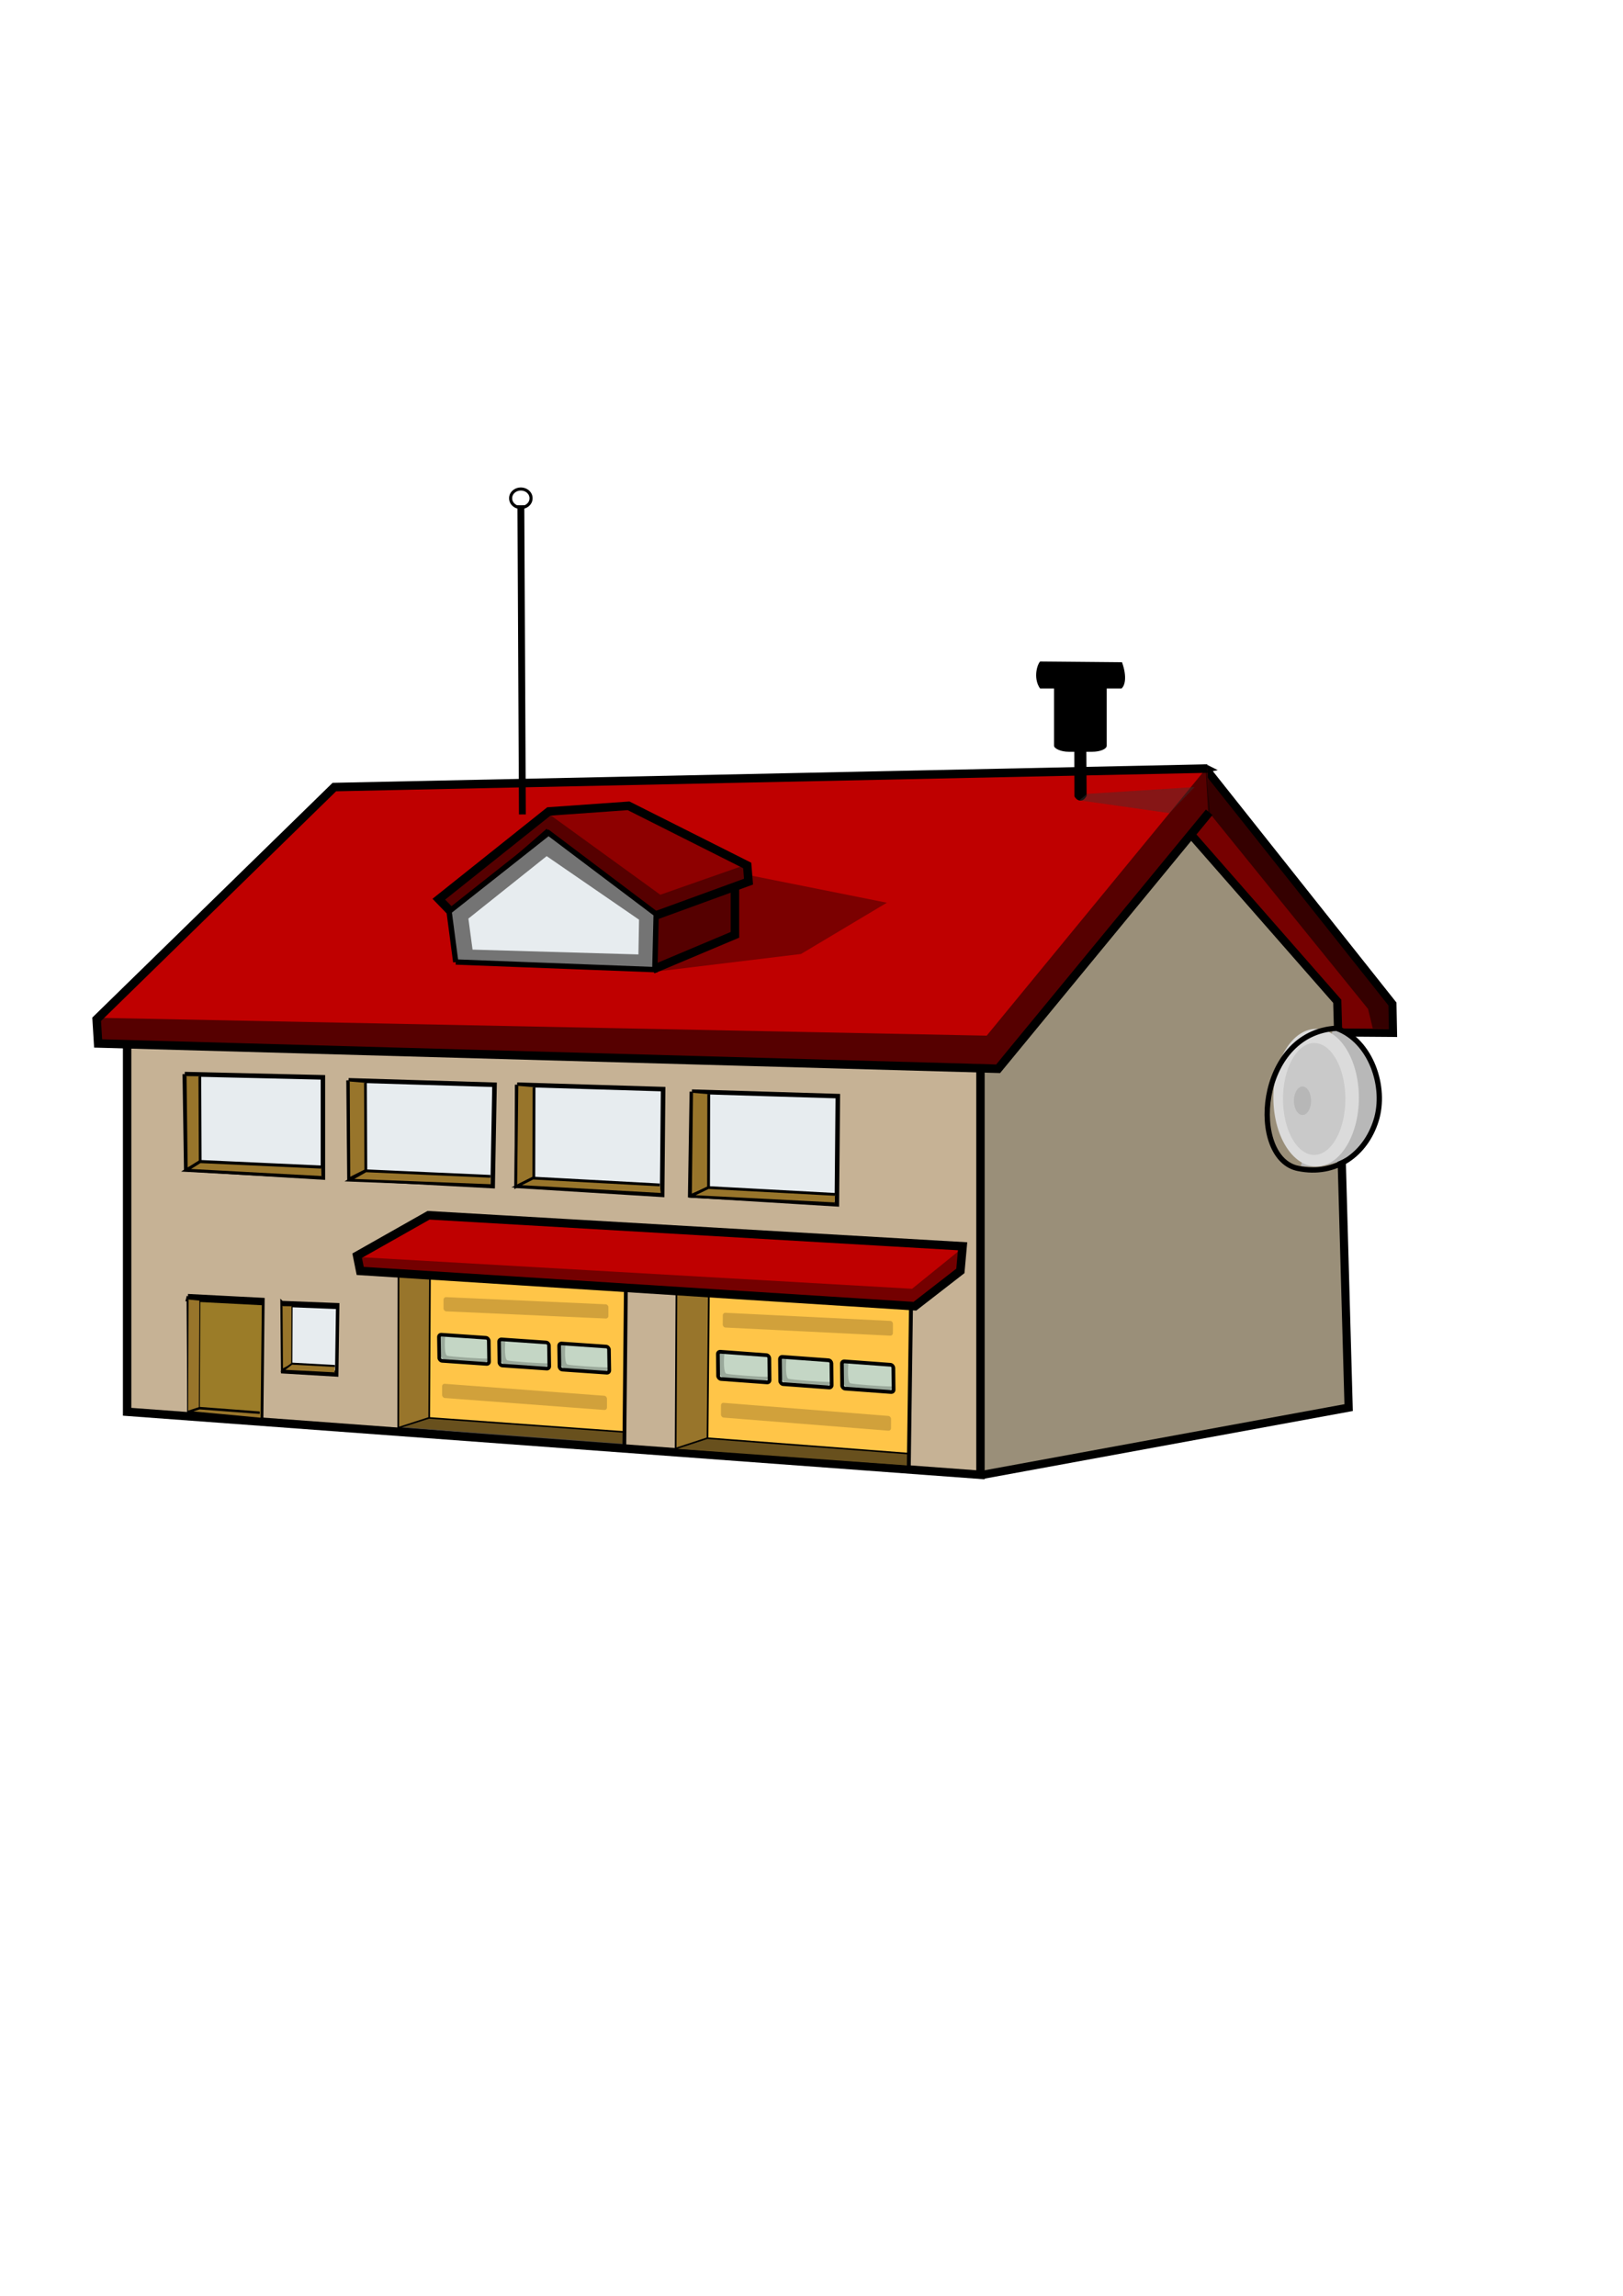 <?xml version="1.0"?><svg width="793.701" height="1122.52" xmlns="http://www.w3.org/2000/svg" xmlns:xlink="http://www.w3.org/1999/xlink">
 <defs>
  <linearGradient id="linearGradient11708">
   <stop stop-color="#e8ebec" offset="0" id="stop11709"/>
   <stop stop-color="#e8ebec" stop-opacity="0" offset="1" id="stop11710"/>
  </linearGradient>
  <linearGradient id="linearGradient11704">
   <stop stop-color="#f6fafb" offset="0" id="stop11705"/>
   <stop stop-color="#f6fafb" stop-opacity="0" offset="1" id="stop11706"/>
  </linearGradient>
  <linearGradient y2="193.688" y1="193.688" xlink:href="#linearGradient11704" x2="735.877" x1="725.31" id="linearGradient6184" gradientUnits="userSpaceOnUse" gradientTransform="matrix(2.708751e-2,0,0,4.279526e-2,80.12,407.083)"/>
  <linearGradient y2="197.28" y1="197.28" xlink:href="#linearGradient11708" x2="827.443" x1="802.662" id="linearGradient6186" gradientUnits="userSpaceOnUse" gradientTransform="matrix(2.508603e-2,0,0,4.620923e-2,80.103,407.053)"/>
  <linearGradient y2="197.28" y1="197.28" xlink:href="#linearGradient11708" x2="827.443" x1="802.662" id="linearGradient56238" gradientUnits="userSpaceOnUse" gradientTransform="matrix(0.119,9.083260e-3,0,0.295,-150.842,218.768)"/>
  <linearGradient y2="193.688" y1="193.688" xlink:href="#linearGradient11704" x2="735.877" x1="725.31" id="linearGradient56241" gradientUnits="userSpaceOnUse" gradientTransform="matrix(0.129,0,0,0.273,-150.261,233.465)"/>
 </defs>
 <g>
  <title>Layer 1</title>
  <g id="g23594">
   <path fill="#3b3b3b" stroke-width="2.5" stroke-miterlimit="4" id="path1488" d="m70.31,281.556l0,0z"/>
  </g>
  <g id="g24976"/>
  <g id="g1692">
   <path fill="#3b3b3b" stroke-width="2.5" stroke-miterlimit="4" id="path25034" d="m255.029,767.738l0,0z"/>
  </g>
  <path fill="#760000" fill-rule="evenodd" stroke="#000000" stroke-width="2.967pt" stroke-miterlimit="4" stroke-dashoffset="0" marker-start="none" marker-mid="none" marker-end="none" id="path3854" d="m589.579,375.783l91.371,115.111l0.281,14.145l-129.608,-0.958l-3.124,-119.497l41.081,-8.801z"/>
  <path fill="#9a8f79" fill-rule="evenodd" stroke="#000000" stroke-width="3.007pt" stroke-miterlimit="4" stroke-dashoffset="0" marker-start="none" marker-mid="none" marker-end="none" id="path2328" d="m480.152,721.172l179.371,-32.934l-5.564,-198.656l-73.158,-83.456l-104.007,82.809"/>
  <path fill="#c6b295" fill-rule="evenodd" stroke="#000000" stroke-width="3.083pt" id="rect1567" d="m62.167,489.703l417.309,-0.604l-0,231.987l-417.309,-30.811l0,-200.572z"/>
  <g transform="matrix(3.062,1.219788e-2,-1.227833e-2,3.083,3.239,-513.578)" id="g29842">
   <path fill="#ffc548" fill-rule="evenodd" stroke-width="0.311" marker-start="none" marker-mid="none" marker-end="none" stroke-miterlimit="4" stroke-dashoffset="0" id="path29844" d="m145.676,398.433l0.422,-28.53l-37.649,-2.049l0.007,28.066"/>
   <g transform="matrix(0.948,-9.313611e-3,9.313611e-3,0.948,-46.02,20.528)" id="g29846">
    <rect fill="#a8deff" fill-opacity="0.682" fill-rule="evenodd" stroke="#000000" stroke-width="0.626" stroke-miterlimit="4" y="368.389" x="164.391" width="8.688" transform="matrix(0.997,7.871715e-2,6.319446e-3,1,0,0)" ry="0.453" rx="0.453" id="rect29848" height="4.551"/>
    <path fill="#010101" fill-opacity="0.212" fill-rule="evenodd" stroke="#000000" stroke-width="0" marker-start="none" marker-mid="none" marker-end="none" stroke-miterlimit="4" stroke-dashoffset="0" id="path29850" d="m167.349,381.337c-1.008,0 -1.023,1.047 -1.027,2.155c-0.004,1.167 0.042,2.026 1.063,2.271c1.548,0.36 6.37,0.54 6.37,0.54c0.504,0.072 1.167,-0.502 1.095,-0.7c-1.584,0.018 -6.751,-0.403 -7.255,-0.583c-0.605,-0.44 -0.246,-3.683 -0.246,-3.683z"/>
   </g>
   <g transform="matrix(0.948,-9.313611e-3,9.313611e-3,0.948,-36.1,21.3)" id="g29852">
    <rect fill="#a8deff" fill-opacity="0.682" fill-rule="evenodd" stroke="#000000" stroke-width="0.626" stroke-miterlimit="4" y="368.389" x="164.391" width="8.688" transform="matrix(0.997,7.871715e-2,6.319446e-3,1,0,0)" ry="0.453" rx="0.453" id="rect29854" height="4.551"/>
    <path fill="#010101" fill-opacity="0.212" fill-rule="evenodd" stroke="#000000" stroke-width="0" marker-start="none" marker-mid="none" marker-end="none" stroke-miterlimit="4" stroke-dashoffset="0" id="path29856" d="m167.349,381.337c-1.008,0 -1.023,1.047 -1.027,2.155c-0.004,1.167 0.042,2.026 1.063,2.271c1.548,0.36 6.37,0.54 6.37,0.54c0.504,0.072 1.167,-0.502 1.095,-0.7c-1.584,0.018 -6.751,-0.403 -7.255,-0.583c-0.605,-0.44 -0.246,-3.683 -0.246,-3.683z"/>
   </g>
   <g transform="matrix(0.948,-9.313611e-3,9.313611e-3,0.948,-26.204,21.975)" id="g29858">
    <rect fill="#a8deff" fill-opacity="0.682" fill-rule="evenodd" stroke="#000000" stroke-width="0.626" stroke-miterlimit="4" y="368.389" x="164.391" width="8.688" transform="matrix(0.997,7.871715e-2,6.319446e-3,1,0,0)" ry="0.453" rx="0.453" id="rect29860" height="4.551"/>
    <path fill="#010101" fill-opacity="0.212" fill-rule="evenodd" stroke="#000000" stroke-width="0" marker-start="none" marker-mid="none" marker-end="none" stroke-miterlimit="4" stroke-dashoffset="0" id="path29862" d="m167.349,381.337c-1.008,0 -1.023,1.047 -1.027,2.155c-0.004,1.167 0.042,2.026 1.063,2.271c1.548,0.36 6.37,0.54 6.37,0.54c0.504,0.072 1.167,-0.502 1.095,-0.7c-1.584,0.018 -6.751,-0.403 -7.255,-0.583c-0.605,-0.44 -0.246,-3.683 -0.246,-3.683z"/>
   </g>
   <path fill="#000000" fill-opacity="0.404" fill-rule="evenodd" stroke="#000000" stroke-width="0.276" marker-start="none" marker-mid="none" marker-end="none" stroke-miterlimit="4" stroke-dashoffset="0" id="path29864" d="m113.519,394.335l0.142,-26.363l-5.192,-0.23l-0.031,28.231"/>
   <path fill="#000000" fill-opacity="0.333" fill-rule="evenodd" stroke="#000000" stroke-width="0.625" marker-start="none" marker-mid="none" marker-end="none" stroke-miterlimit="4" stroke-dashoffset="0" id="path29866" d="m145.972,369.288l-0.288,29.367"/>
   <path fill="#000000" fill-opacity="0.591" fill-rule="evenodd" stroke="#000000" stroke-width="0.25" marker-start="none" marker-mid="none" marker-end="none" stroke-miterlimit="4" stroke-dashoffset="0" id="path29868" d="m145.728,396.545l-32.252,-2.323l-5.461,1.802l37.662,2.919"/>
   <rect fill="#000000" fill-opacity="0.182" fill-rule="evenodd" stroke-width="1pt" stroke-miterlimit="4" stroke-dashoffset="0" y="379.907" x="115.996" width="27.255" transform="matrix(0.997,7.469712e-2,0,1,0,0)" ry="0.429" rx="0.424" id="rect29870" height="2.341"/>
   <rect fill="#000000" fill-opacity="0.182" fill-rule="evenodd" stroke-width="1pt" stroke-miterlimit="4" stroke-dashoffset="0" y="369.095" x="115.999" width="27.206" transform="matrix(0.999,4.489840e-2,0,1,0,0)" ry="0.429" rx="0.423" id="rect29872" height="2.341"/>
   <path fill="#000000" fill-rule="evenodd" stroke="#000000" stroke-width="0.584" marker-start="none" marker-mid="none" marker-end="none" stroke-miterlimit="4" stroke-dashoffset="0" id="path29874" d="m108.366,367.857l37.624,1.701"/>
  </g>
  <path fill="#bf0000" fill-rule="evenodd" stroke="#000000" stroke-width="3.127pt" stroke-miterlimit="4" stroke-dashoffset="0" marker-start="none" marker-mid="none" marker-end="none" id="path3852" d="m590.435,375.783l-426.933,9.044l-116.235,113.541l0.72,11.815l440.134,12.376l103.217,-125.401"/>
  <path fill="#000000" fill-opacity="0.548" fill-rule="evenodd" stroke-width="1pt" stroke-miterlimit="4" stroke-dashoffset="0" marker-start="none" marker-mid="none" marker-end="none" id="path4616" d="m47.627,497.637l434.905,8.742l107.516,-130.896l1.636,22.43l-104.544,122.658l-439.232,-11.784l-0.281,-11.15z"/>
  <path fill="#000000" fill-opacity="0.548" fill-rule="evenodd" stroke-width="1pt" stroke-miterlimit="4" stroke-dashoffset="0" marker-start="none" marker-mid="none" marker-end="none" id="path6134" d="m590.787,396.667l78.235,96.661l2.296,9.471l8.704,0.073l0.487,-11.131l-90.93,-116.219l1.208,21.145z"/>
  <g transform="matrix(2.967,0,0,2.967,-126.923,-476.39)" id="g29824">
   <path fill="#ffc548" fill-rule="evenodd" stroke-width="0.311" marker-start="none" marker-mid="none" marker-end="none" stroke-miterlimit="4" stroke-dashoffset="0" id="path23704" d="m145.725,398.49l0.373,-28.587l-37.649,-2.049l0.104,27.83"/>
   <g transform="matrix(0.948,-9.313611e-3,9.313611e-3,0.948,-46.02,20.528)" id="g23712">
    <rect fill="#a8deff" fill-opacity="0.682" fill-rule="evenodd" stroke="#000000" stroke-width="0.626" stroke-miterlimit="4" y="368.389" x="164.391" width="8.688" transform="matrix(0.997,7.871715e-2,6.319446e-3,1,0,0)" ry="0.47" rx="0.468" id="rect23714" height="4.551"/>
    <path fill="#010101" fill-opacity="0.212" fill-rule="evenodd" stroke="#000000" stroke-width="0" marker-start="none" marker-mid="none" marker-end="none" stroke-miterlimit="4" stroke-dashoffset="0" id="path23716" d="m167.349,381.337c-1.008,0 -1.023,1.047 -1.027,2.155c-0.004,1.167 0.042,2.026 1.063,2.271c1.548,0.36 6.37,0.54 6.37,0.54c0.504,0.072 1.167,-0.502 1.095,-0.7c-1.584,0.018 -6.751,-0.403 -7.255,-0.583c-0.605,-0.44 -0.246,-3.683 -0.246,-3.683z"/>
   </g>
   <g transform="matrix(0.948,-9.313611e-3,9.313611e-3,0.948,-36.1,21.3)" id="g23718">
    <rect fill="#a8deff" fill-opacity="0.682" fill-rule="evenodd" stroke="#000000" stroke-width="0.626" stroke-miterlimit="4" y="368.389" x="164.391" width="8.688" transform="matrix(0.997,7.871715e-2,6.319446e-3,1,0,0)" ry="0.47" rx="0.468" id="rect23720" height="4.551"/>
    <path fill="#010101" fill-opacity="0.212" fill-rule="evenodd" stroke="#000000" stroke-width="0" marker-start="none" marker-mid="none" marker-end="none" stroke-miterlimit="4" stroke-dashoffset="0" id="path23722" d="m167.349,381.337c-1.008,0 -1.023,1.047 -1.027,2.155c-0.004,1.167 0.042,2.026 1.063,2.271c1.548,0.36 6.37,0.54 6.37,0.54c0.504,0.072 1.167,-0.502 1.095,-0.7c-1.584,0.018 -6.751,-0.403 -7.255,-0.583c-0.605,-0.44 -0.246,-3.683 -0.246,-3.683z"/>
   </g>
   <g transform="matrix(0.948,-9.313611e-3,9.313611e-3,0.948,-26.204,21.975)" id="g23724">
    <rect fill="#a8deff" fill-opacity="0.682" fill-rule="evenodd" stroke="#000000" stroke-width="0.626" stroke-miterlimit="4" y="368.389" x="164.391" width="8.688" transform="matrix(0.997,7.871715e-2,6.319446e-3,1,0,0)" ry="0.47" rx="0.468" id="rect23726" height="4.551"/>
    <path fill="#010101" fill-opacity="0.212" fill-rule="evenodd" stroke="#000000" stroke-width="0" marker-start="none" marker-mid="none" marker-end="none" stroke-miterlimit="4" stroke-dashoffset="0" id="path23728" d="m167.349,381.337c-1.008,0 -1.023,1.047 -1.027,2.155c-0.004,1.167 0.042,2.026 1.063,2.271c1.548,0.36 6.37,0.54 6.37,0.54c0.504,0.072 1.167,-0.502 1.095,-0.7c-1.584,0.018 -6.751,-0.403 -7.255,-0.583c-0.605,-0.44 -0.246,-3.683 -0.246,-3.683z"/>
   </g>
   <path fill="#000000" fill-opacity="0.404" fill-rule="evenodd" stroke="#000000" stroke-width="0.276" marker-start="none" marker-mid="none" marker-end="none" stroke-miterlimit="4" stroke-dashoffset="0" id="path23730" d="m113.519,394.335l0.142,-26.363l-5.192,-0.23l-0.051,28.091"/>
   <path fill="#000000" fill-opacity="0.333" fill-rule="evenodd" stroke="#000000" stroke-width="0.625" marker-start="none" marker-mid="none" marker-end="none" stroke-miterlimit="4" stroke-dashoffset="0" id="path26784" d="m145.972,369.288l-0.288,29.367"/>
   <path fill="#000000" fill-opacity="0.591" fill-rule="evenodd" stroke="#000000" stroke-width="0.259" marker-start="none" marker-mid="none" marker-end="none" stroke-miterlimit="4" stroke-dashoffset="0" id="path26782" d="m145.728,396.545l-32.252,-2.323l-5.149,1.66l37.35,3.061"/>
   <rect fill="#000000" fill-opacity="0.182" fill-rule="evenodd" stroke-width="1pt" stroke-miterlimit="4" stroke-dashoffset="0" y="379.907" x="115.996" width="27.255" transform="matrix(0.997,7.469712e-2,0,1,0,0)" ry="0.446" rx="0.437" id="rect26786" height="2.341"/>
   <rect fill="#000000" fill-opacity="0.182" fill-rule="evenodd" stroke-width="1pt" stroke-miterlimit="4" stroke-dashoffset="0" y="369.095" x="115.999" width="27.206" transform="matrix(0.999,4.489840e-2,0,1,0,0)" ry="0.446" rx="0.437" id="rect26788" height="2.341"/>
   <path fill="#000000" fill-rule="evenodd" stroke="#000000" stroke-width="0.584" marker-start="none" marker-mid="none" marker-end="none" stroke-miterlimit="4" stroke-dashoffset="0" id="path29064" d="m108.366,367.857l37.624,1.701"/>
  </g>
  <path fill="#000000" fill-opacity="0.359" fill-rule="evenodd" stroke-width="1pt" stroke-miterlimit="4" stroke-dashoffset="0" marker-start="none" marker-mid="none" marker-end="none" id="path32916" d="m319.531,475.204l72.194,-8.76l41.987,-25.072l-81.558,-16.312l-32.623,50.143z"/>
  <path fill="#550000" fill-rule="evenodd" stroke="#000000" stroke-width="3.127pt" stroke-miterlimit="4" stroke-dashoffset="0" marker-start="none" marker-mid="none" marker-end="none" id="path32914" d="m319.229,473.996l40.175,-16.916l-0,-31.415l-39.873,6.645"/>
  <path fill="#8e0000" fill-rule="evenodd" stroke="#000000" stroke-width="3.127pt" stroke-miterlimit="4" stroke-dashoffset="0" marker-start="none" marker-mid="none" marker-end="none" id="path31396" d="m320.341,447.729l45.709,-16.66l-0.641,-7.903l-58.016,-29.174l-38.992,2.762l-53.795,42.901l7.493,7.748l46.601,-40.628"/>
  <path fill="#747474" fill-rule="evenodd" stroke="#000000" stroke-width="2.606" stroke-miterlimit="4" stroke-dashoffset="0" marker-start="none" marker-mid="none" marker-end="none" id="path30634" d="m222.87,470.371l97.368,3.728l0.647,-27.187l-52.639,-39.687l-48.63,38.42l3.253,24.727z"/>
  <path fill="#e7ecef" fill-rule="evenodd" stroke-width="0.099pt" stroke-miterlimit="4" stroke-dashoffset="0" marker-start="none" marker-mid="none" marker-end="none" id="path30636" d="m231.095,464.31l81.12,2.355l0.291,-16.991l-45.174,-31.073l-38.274,30.53l2.037,15.179z"/>
  <path fill="#000000" fill-opacity="0.394" fill-rule="evenodd" stroke-width="1pt" stroke-miterlimit="4" stroke-dashoffset="0" marker-start="none" marker-mid="none" marker-end="none" id="path34434" d="m268.629,398.153l54.275,39.324l41.437,-14.524l1.282,6.835l-44.03,17.014l-53.722,-40.524l-48.138,37.973l-4.066,-4.596l52.962,-41.501z"/>
  <g transform="matrix(1.145,0,0,2.029,40.394,-180.047)" id="g53134">
   <path fill="#e7ecef" fill-rule="evenodd" stroke="#000000" stroke-width="1.458" marker-start="none" marker-mid="none" marker-end="none" stroke-miterlimit="4" stroke-dashoffset="0" id="path53136" d="m85.192,402.942l0.251,16.044l23.094,0.774l0.407,-16.291l-23.752,-0.526z"/>
   <path fill="#98752b" fill-rule="evenodd" stroke="#000000" stroke-width="0.484" marker-start="none" marker-mid="none" marker-end="none" stroke-miterlimit="4" stroke-dashoffset="0" id="path53138" d="m85.15,403.483l0.195,15.313l4.008,-1.201l0.099,-14.076"/>
   <path fill="#98752b" fill-rule="evenodd" stroke="#000000" stroke-width="0.484" marker-start="none" marker-mid="none" marker-end="none" stroke-miterlimit="4" stroke-dashoffset="0" id="path53140" d="m107.585,419.684l-22.054,-0.642l3.921,-1.698l18.284,0.561"/>
  </g>
  <g transform="matrix(1.865,0,0,5.037,-73.428,-1419.578)" id="g53142">
   <path fill="#9b7c28" fill-rule="evenodd" stroke="#000000" stroke-width="0.725" marker-start="none" marker-mid="none" marker-end="none" stroke-miterlimit="4" stroke-dashoffset="0" id="path53144" d="m88.654,407.796l0.209,11.195l19.195,0.831l0.338,-11.649l-19.742,-0.376z"/>
   <path fill="#98752b" fill-rule="evenodd" stroke="#000000" stroke-width="0.241" marker-start="none" marker-mid="none" marker-end="none" stroke-miterlimit="4" stroke-dashoffset="0" id="path53146" d="m88.701,407.972l-0.129,11.081l3.077,-0.428l0.124,-10.538"/>
   <path fill="#98752b" fill-rule="evenodd" stroke="#000000" stroke-width="0.241" marker-start="none" marker-mid="none" marker-end="none" stroke-miterlimit="4" stroke-dashoffset="0" id="path53148" d="m107.452,419.559l-18.909,-0.655l3.172,-0.385l15.773,0.443"/>
  </g>
  <g transform="matrix(2.845,0,0,2.967,-152.031,-670.333)" id="g54666">
   <path fill="#e7ecef" fill-rule="evenodd" stroke="#000000" stroke-width="0.765" marker-start="none" marker-mid="none" marker-end="none" stroke-miterlimit="4" stroke-dashoffset="0" id="path54668" d="m85.192,402.942l0.251,15.656l23.501,1.365l0,-16.495l-23.752,-0.526z"/>
   <path stroke-dashoffset="0" stroke-miterlimit="4" marker-end="none" marker-mid="none" marker-start="none" stroke-width="0.469" stroke="#000000" fill-rule="evenodd" fill="#98752b" id="path54670" d="m85.27,403.261l0.195,15.391l2.388,-0.913l-0.063,-14.442"/>
   <path stroke-dashoffset="0" stroke-miterlimit="4" marker-end="none" marker-mid="none" marker-start="none" stroke-width="0.512" stroke="#000000" fill-rule="evenodd" fill="#98752b" id="path54672" d="m108.701,419.989l-23.278,-1.206l2.409,-1.439l20.816,0.911"/>
  </g>
  <g transform="matrix(2.967,0,0,2.967,-81.395,-666.708)" id="g54674">
   <path fill="#e7ecef" fill-rule="evenodd" stroke="#000000" stroke-width="0.749" marker-start="none" marker-mid="none" marker-end="none" stroke-miterlimit="4" stroke-dashoffset="0" id="path54676" d="m84.886,402.738l0.149,16.165l23.603,1.264l0.305,-16.698l-24.057,-0.73z"/>
   <path stroke-dashoffset="0" stroke-miterlimit="4" marker-end="none" marker-mid="none" marker-start="none" stroke-width="0.459" stroke="#000000" fill-rule="evenodd" fill="#98752b" id="path54678" d="m84.845,402.914l0.093,16.086l2.795,-1.405l-0.063,-14.442"/>
   <path stroke-dashoffset="0" stroke-miterlimit="4" marker-end="none" marker-mid="none" marker-start="none" stroke-width="0.459" stroke="#000000" fill-rule="evenodd" fill="#98752b" id="path54680" d="m108.294,420.091l-23.272,-0.9l2.708,-1.541l20.552,0.911"/>
  </g>
  <g transform="matrix(2.967,0,0,2.967,1.052,-664.572)" id="g54698">
   <path fill="#e7ecef" fill-rule="evenodd" stroke="#000000" stroke-width="0.749" marker-start="none" marker-mid="none" marker-end="none" stroke-miterlimit="4" stroke-dashoffset="0" id="path54700" d="m84.886,402.738l-0.067,16.668l23.963,1.48l0.161,-17.418l-24.057,-0.73z"/>
   <path stroke-dashoffset="0" stroke-miterlimit="4" marker-end="none" marker-mid="none" marker-start="none" stroke-width="0.459" stroke="#000000" fill-rule="evenodd" fill="#98752b" id="path54702" d="m84.845,402.914l-0.195,16.662l2.981,-1.471l0.039,-14.951"/>
   <path stroke-dashoffset="0" stroke-miterlimit="4" marker-end="none" marker-mid="none" marker-start="none" stroke-width="0.459" stroke="#000000" fill-rule="evenodd" fill="#98752b" id="path54704" d="m108.582,420.811l-23.776,-1.332l2.678,-1.35l20.912,1.127"/>
  </g>
  <g transform="matrix(2.967,0,0,2.967,86.489,-661.154)" id="g54706">
   <path fill="#e7ecef" fill-rule="evenodd" stroke="#000000" stroke-width="0.749" marker-start="none" marker-mid="none" marker-end="none" stroke-miterlimit="4" stroke-dashoffset="0" id="path54708" d="m84.886,402.738l-0.27,17.076l24.166,1.48l0.161,-17.825l-24.057,-0.73z"/>
   <path stroke-dashoffset="0" stroke-miterlimit="4" marker-end="none" marker-mid="none" marker-start="none" stroke-width="0.459" stroke="#000000" fill-rule="evenodd" fill="#98752b" id="path54710" d="m84.845,402.914l-0.195,16.967l2.981,-1.268l0.039,-15.46"/>
   <path stroke-dashoffset="0" stroke-miterlimit="4" marker-end="none" marker-mid="none" marker-start="none" stroke-width="0.459" stroke="#000000" fill-rule="evenodd" fill="#98752b" id="path54712" d="m108.378,421.218l-23.776,-1.231l2.983,-1.451l20.912,1.127"/>
  </g>
  <path marker-end="none" marker-mid="none" marker-start="none" stroke-dashoffset="0" stroke-miterlimit="4" stroke-width="0.047pt" fill-rule="evenodd" fill="#000000" id="path8696" d="m508.637,323.427c-1.857,2.202 -3.184,8.808 0,13.213c13.266,0 26.532,0 39.799,0c1.68,-1.346 2.83,-5.628 0.266,-12.846c-13.355,-0.122 -26.709,-0.245 -40.064,-0.367z"/>
  <rect fill="#000000" fill-rule="evenodd" stroke-width="0.047pt" stroke-miterlimit="4" stroke-dashoffset="0" y="327.116" x="515.458" width="25.758" ry="2.952" rx="7.182" id="rect1506" height="40.458"/>
  <path marker-end="none" marker-mid="none" marker-start="none" stroke-dashoffset="0" stroke-miterlimit="4" stroke-width="0.047pt" fill-rule="evenodd" fill="#000000" id="path2267" d="m525.416,389.283c1.009,2.164 4.007,3.644 5.978,-0.175c-0.094,-15.667 -0.188,-31.333 -0.281,-47c-0.621,-1.967 -2.566,-3.268 -5.814,-0.144c0.039,15.773 0.078,31.546 0.117,47.319z"/>
  <path fill="#363636" fill-opacity="0.414" fill-rule="evenodd" stroke-width="0.047pt" stroke-miterlimit="4" stroke-dashoffset="0" marker-start="none" marker-mid="none" marker-end="none" id="path2274" d="m527.751,391.294l44.173,6.287l12.301,-12.762l-52.54,3.327l-3.934,3.147z"/>
  <g transform="matrix(2.967,0,0,2.967,-75.514,-469.046)" id="g12914">
   <path fill="#b8b8b8" fill-rule="evenodd" stroke-width="0.047pt" marker-start="none" marker-mid="none" marker-end="none" stroke-miterlimit="4" stroke-dashoffset="0" id="path3796" d="m245.125,327.737c10.375,3 10.625,24 -5.25,22.5"/>
   <path fill="#dbdbdb" fill-rule="evenodd" stroke-width="0.047pt" marker-start="none" marker-mid="none" marker-end="none" stroke-miterlimit="4" stroke-dashoffset="0" id="path3036" d="m249.296,341.155a6.914,11.13 0 1 1 -13.829,-4.347a6.914,11.13 0 1 1 13.829,4.347z"/>
   <path fill="#c9c9c9" fill-rule="evenodd" stroke-width="0.047pt" marker-start="none" marker-mid="none" marker-end="none" stroke-miterlimit="4" stroke-dashoffset="0" id="path5314" d="m247.102,340.959a5.04,9.048 0 1 1 -10.081,-3.533a5.04,9.048 0 1 1 10.081,3.533z"/>
   <path fill="#b7b7b7" fill-rule="evenodd" stroke-width="0.047pt" marker-start="none" marker-mid="none" marker-end="none" stroke-miterlimit="4" stroke-dashoffset="0" id="path9874" d="m241.531,339.839a1.395,2.322 0 1 1 -2.791,-0.706a1.395,2.322 0 1 1 2.791,0.706z"/>
  </g>
  <path fill="none" fill-rule="evenodd" stroke="#000000" stroke-width="2.597" stroke-miterlimit="4" stroke-dashoffset="0" marker-start="none" marker-mid="none" marker-end="none" id="path14452" d="m634.842,571.301c18.484,3.758 32.982,-7.047 38.123,-23.462c5.141,-16.416 -2.598,-38.999 -19.315,-45.072c-39.248,2.087 -42.994,63.775 -18.808,68.534z"/>
  <path marker-end="none" marker-mid="none" marker-start="none" stroke-dashoffset="0" stroke-miterlimit="4" stroke-width="3.35" stroke="#000000" fill-rule="evenodd" fill="none" id="path15212" d="m254.724,247.036l0.742,151.178"/>
  <path fill="none" fill-rule="evenodd" stroke="#000000" stroke-width="1.508" marker-start="none" marker-mid="none" marker-end="none" stroke-miterlimit="4" stroke-dashoffset="0" id="path15234" d="m259.692,243.625a4.984,4.459 0 1 1 -9.967,0a4.984,4.459 0 1 1 9.967,0z"/>
  <path marker-end="none" marker-mid="none" marker-start="none" stroke-dashoffset="0" stroke-miterlimit="4" stroke-width="3.127pt" stroke="#000000" fill-rule="evenodd" fill="#bf0000" id="path9259" d="m209.576,594.193l-34.92,19.763l1.5,7.45l271.251,17.263l22.249,-17.263l1.086,-12.056l-261.165,-15.157z"/>
  <path marker-end="none" marker-mid="none" marker-start="none" stroke-dashoffset="0" stroke-miterlimit="4" stroke-width="1pt" fill-rule="evenodd" fill-opacity="0.394" fill="#000000" id="path10777" d="m176.07,614.663l269.968,15.471l25.213,-20.395l-1.828,11.91l-22.496,16.056l-271.211,-16.678l0.354,-6.364z"/>
 </g>
</svg>